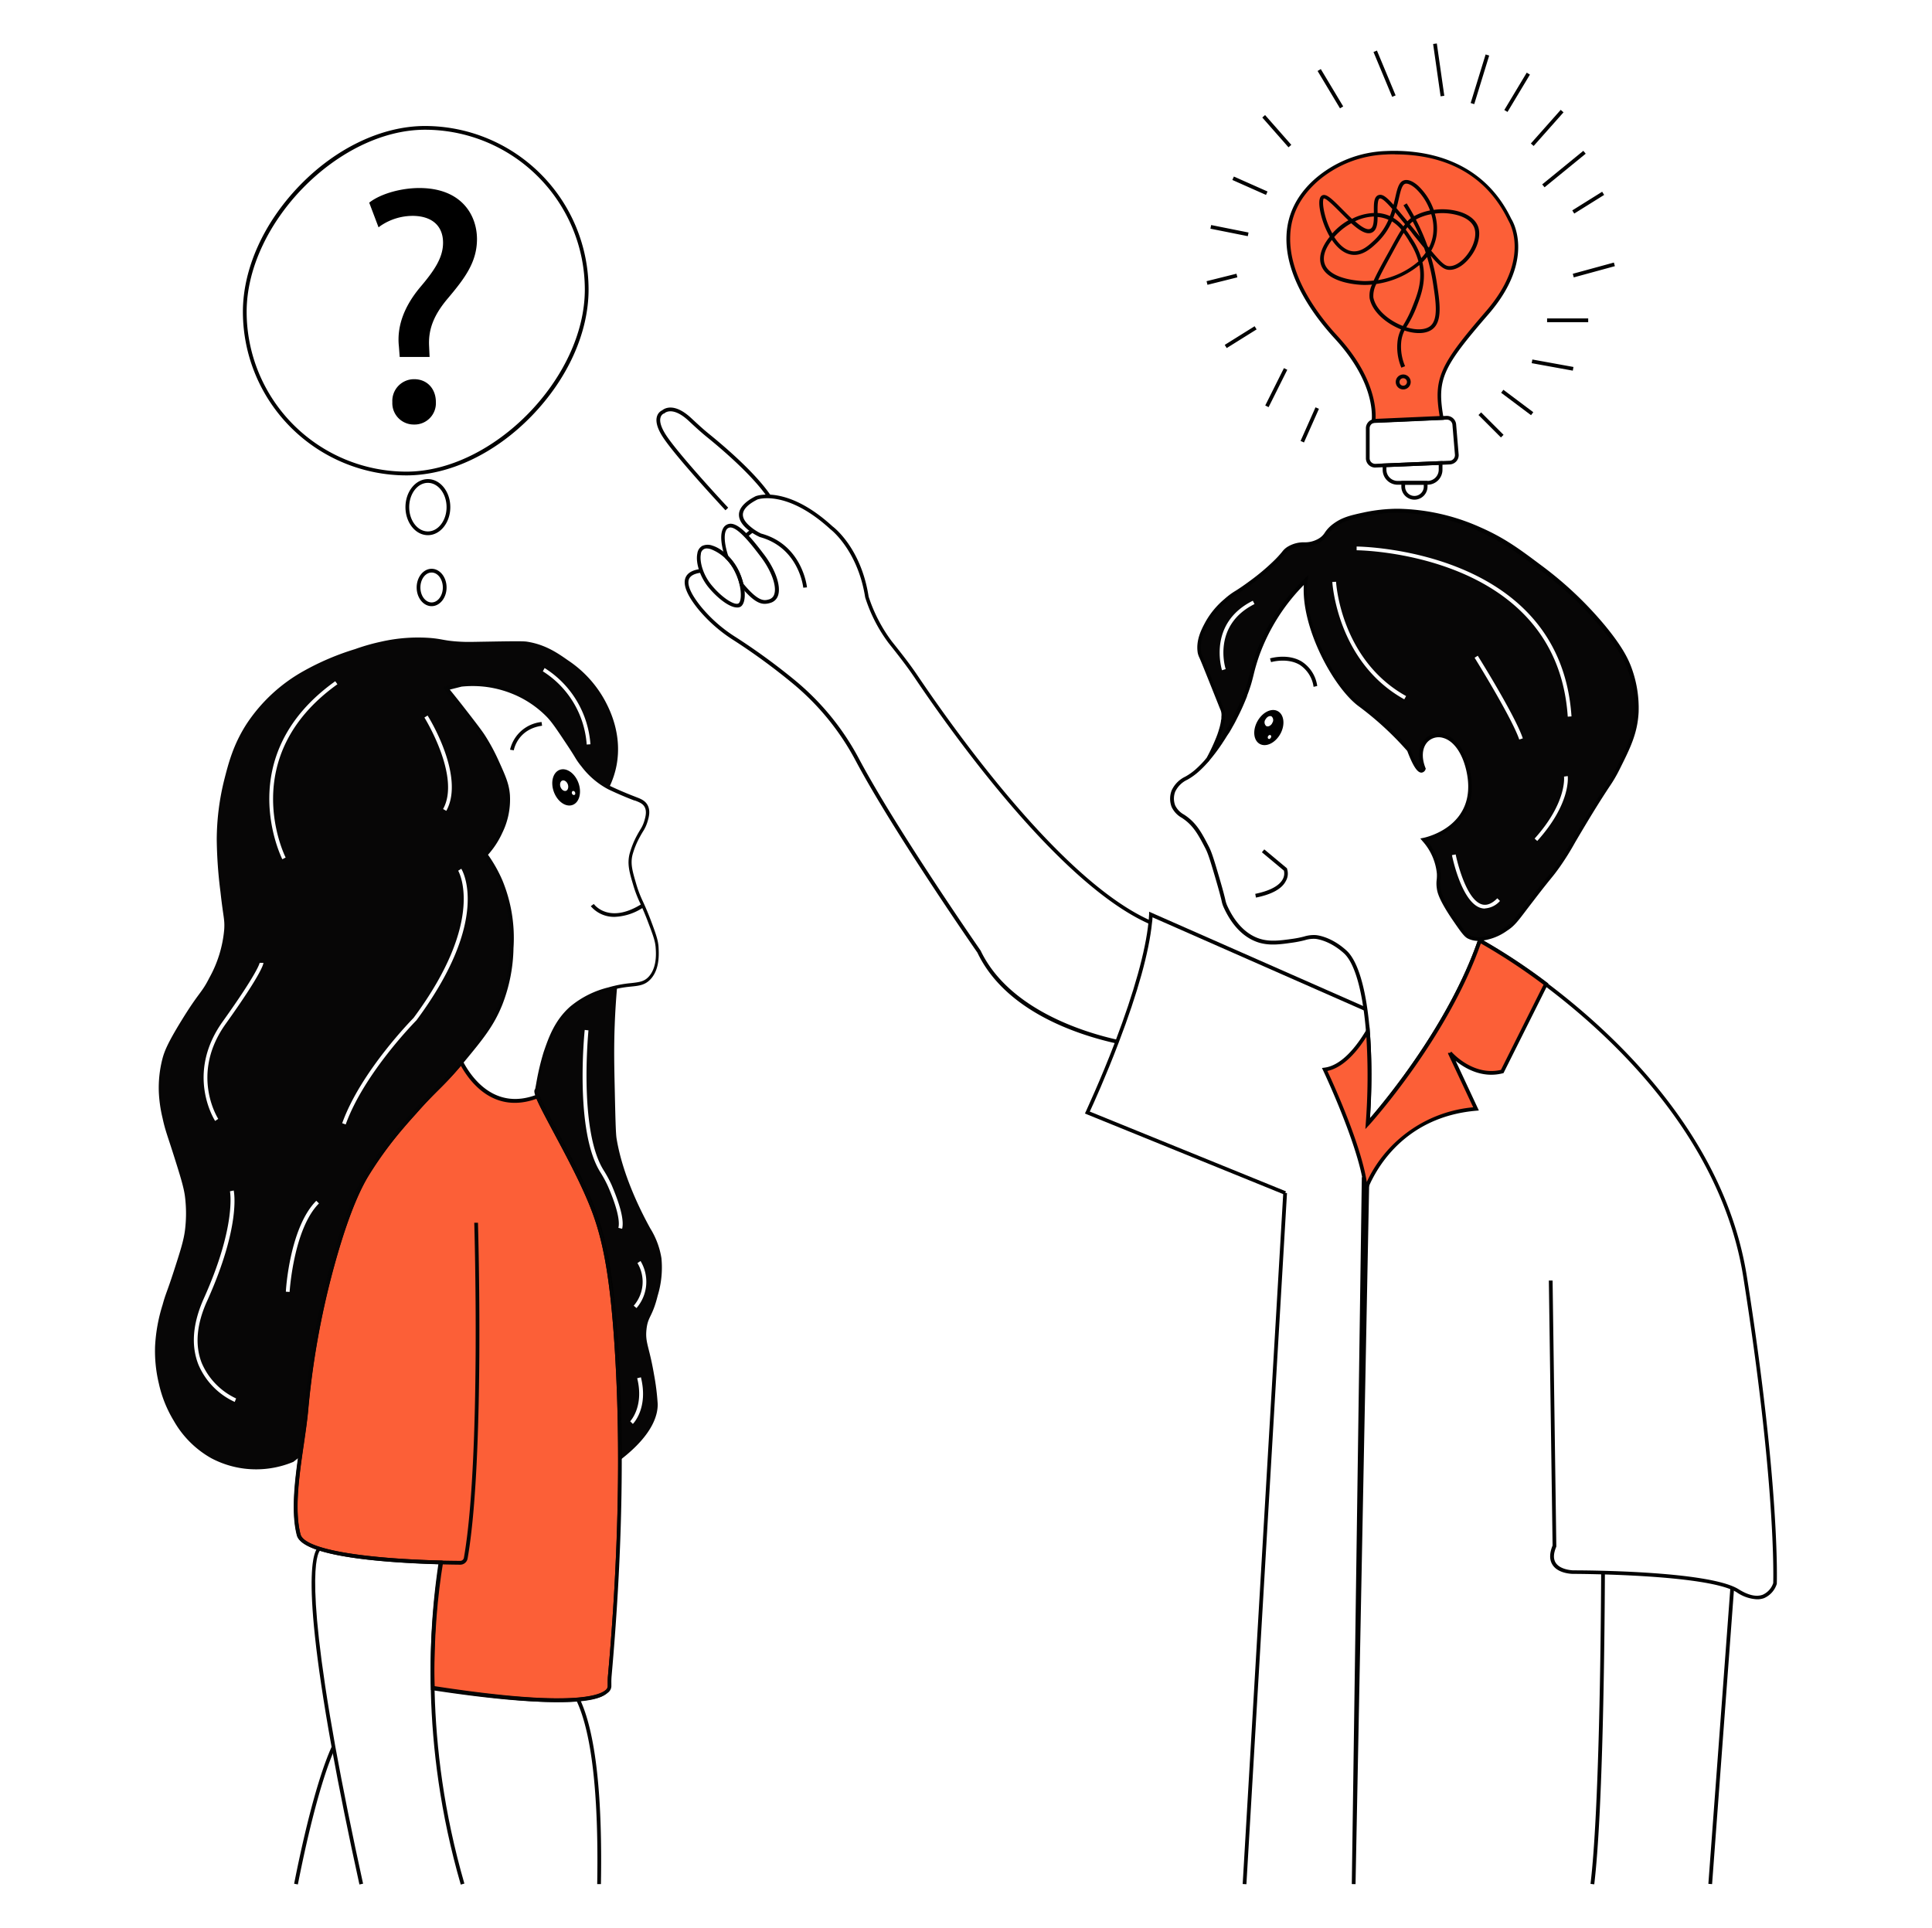 <?xml version="1.0" encoding="UTF-8"?> <svg xmlns="http://www.w3.org/2000/svg" data-name="Layer 1" viewBox="0 0 517 516" id="ConceptaboutProblemSolutionbybusinessmanager"> <g data-name="creative solutions" fill="#000000" class="color000000 svgShape"> <path fill="#070606" d="M436 178.72c-.75-2-2.19-5.19-7-11a97.57 97.57 0 0 0-17-16c-5.53-4.14-9.59-7.18-16-10a55.61 55.61 0 0 0-22-5 43.4 43.4 0 0 0-9 1c-3.47.75-5.71 1.27-8 3s-1.87 2.76-4 4c-3.1 1.8-4.85.19-8 2-1.44.83-1.06 1.16-4 4a58.33 58.33 0 0 1-6 5c-4.35 3.29-4.64 2.88-7 5a21.32 21.32 0 0 0-5 6c-1 1.94-2.55 4.75-2 8 .08.49.1.3 2 5 .67 1.66 1.33 3.33 2 5l2 5s2 2.87-3.79 13.53a62.3 62.3 0 0 0 11.29-21c.59-2.14.92-4 2-7a53.12 53.12 0 0 1 13-20c-1.5 11.5 7.5 28.5 14.5 33.5a84.69 84.69 0 0 1 13 12c3 8 4 5 4 5-4-10 9-14 12 1s-12 18-12 18c3.06 3.68 3.86 6.78 4 9 .11 1.82-.28 2.15 0 4 .15 1 .57 2.95 4 8 2.06 3 3.09 4.55 4 5 3.93 1.93 9-1.37 10-2 2.2-1.42 2.94-2.65 7-8 5.29-7 4.7-5.76 7-9 2.94-4.14 3.21-5.14 8-13 5.88-9.65 6-9 8-13 2.83-5.66 4.71-9.51 5-15a30.53 30.53 0 0 0-2-12.03Zm-108 .34-1 .31c0-.12-4-12.48 8.25-18.6l.45.89c-11.46 5.74-7.77 17.28-7.7 17.4Zm47.78 8.09c-18-10-19.24-31.2-19.25-31.41l1-.05c0 .21 1.2 20.84 18.74 30.59Zm21.58 56a4 4 0 0 1-1.12-.17c-5.13-1.56-7.6-13.61-7.7-14.13l1-.19c0 .12 2.45 12 7 13.36 1.29.39 2.68-.15 4.14-1.62l.71.71a5.86 5.86 0 0 1-4.06 2Zm9.19-45.24c-2-5.87-11.85-21.73-11.95-21.89l.85-.53c.41.66 10.06 16.12 12.05 22.11Zm4.85 27.18-.74-.67c8.7-9.67 7.88-16.53 7.87-16.59l1-.14c0 .25.89 7.31-8.16 17.36Zm8.13-33.3c-2.94-44-56-44.53-56.5-44.53v-1c.54 0 54.5.52 57.5 45.46Z" class="color070606 svgShape"></path> <path d="M154.79 209.52c-.95-2.59-3.18-4.16-5-3.5s-2.53 3.3-1.58 5.89 3.18 4.17 5 3.51 2.52-3.3 1.58-5.9Zm-3.31 2.11c-.54.2-1.2-.27-1.48-1s-.07-1.55.47-1.74 1.2.27 1.47 1 .06 1.55-.46 1.74Zm2 1.12a.62.62 0 0 1-.46-.61c0-.3.2-.5.45-.46a.62.62 0 0 1 .46.61c.07.3-.18.5-.43.46Z" fill="#000000" class="color000000 svgShape"></path> <path fill="#070606" d="M176 346.72a25.75 25.75 0 0 0 1-10 21.46 21.46 0 0 0-3-8c-1.58-2.89-7.23-13.28-9-24-.23-1.37-.32-5.41-.5-13.5-.13-5.9-.24-10.74 0-17 .13-3.47.35-6.82.63-10q-1 .21-2.13.54a25.12 25.12 0 0 0-10 5c-4.14 3.63-5.69 8.17-7 12-1.37 4-2.16 9.94-2.31 10-1.5.74 8.92 16.93 14.31 30 3.09 7.5 5.56 16.42 7 39 .65 10.16.91 20.26.91 30 9.29-7.12 10.11-12.58 10.09-15a64.7 64.7 0 0 0-1-8c-1.27-7.45-2.39-8.43-2-12s1.56-3.19 3-9.04Zm-9.52-17.88-1-.25c.48-1.92-.5-5.85-2.77-11.07a31.17 31.17 0 0 0-2.11-3.89c-6.82-11-4.24-36.87-4.13-38l1 .11c0 .26-2.65 26.59 4 37.34a32.28 32.28 0 0 1 2.18 4c1.67 3.92 3.52 9.02 2.83 11.76Zm2.87 52.23-.71-.71s3.77-3.92 1.87-11.52l1-.25c2.02 8.19-1.99 12.31-2.16 12.48Zm1-31-.77-.64a9.75 9.75 0 0 0 1-11.41l.83-.55a10.76 10.76 0 0 1-1.03 12.53ZM162 187.72a30.36 30.36 0 0 0-10-11c-2.61-1.83-6-4.24-11-5-1.08-.17-4.38-.11-11 0-3.77.06-4.85.12-7 0-4.21-.24-4.56-.73-8-1a44.59 44.59 0 0 0-13 1 55.37 55.37 0 0 0-7 2 69.73 69.73 0 0 0-14 6 43.84 43.84 0 0 0-15 14c-3.59 5.56-4.87 10.58-6 15a67.07 67.07 0 0 0-2 16 119.94 119.94 0 0 0 1 14c.76 6.92 1.17 7.25 1 10a32.34 32.34 0 0 1-4 13c-2.11 4.18-2.65 3.59-7.5 11.5-3.73 6.07-4.51 8.21-5 10a31.16 31.16 0 0 0-1 9 36.52 36.52 0 0 0 1 7c.72 3.33 1.24 4.44 3 10s2.69 8.56 3 11a36.48 36.48 0 0 1 0 9c-.35 2.77-1.24 5.55-3 11-1.91 5.89-2.11 5.76-3 9a44.33 44.33 0 0 0-2 11 37.29 37.29 0 0 0 1 10 32.78 32.78 0 0 0 4 10 26.44 26.44 0 0 0 10 10 25.57 25.57 0 0 0 12 3 25.87 25.87 0 0 0 10-2l1.88-1.46c.6-4.3 1.28-8.47 1.62-12a221.17 221.17 0 0 1 7-39c4.27-15.82 7.82-22 9-24a108.26 108.26 0 0 1 13-17c5.91-6.68 7.41-7.22 13-14 5.06-6.15 7.8-9.53 10-15a43.28 43.28 0 0 0 3-15 39.91 39.91 0 0 0-3-18 36.69 36.69 0 0 0-4-7 22.7 22.7 0 0 0 4-6 19.77 19.77 0 0 0 2-10c-.23-2.87-1.16-4.91-3-9a54 54 0 0 0-3.5-6.5c-.64-1-1.59-2.35-6-8q-2-2.57-4-5l4-1a29.15 29.15 0 0 1 14 2 27.85 27.85 0 0 1 9 6c1.47 1.49 2.81 3.49 5.5 7.5s2.56 4.28 4 6a21.39 21.39 0 0 0 7 6 23.63 23.63 0 0 0 2-6c1.52-8.17-1.8-14.76-3-17.04ZM62.81 375.18a19.26 19.26 0 0 1-9.72-10c-2-5.09-1.54-11 1.45-17.68 8.8-19.56 7-28.6 7-28.69l1-.21c.08.37 1.93 9.39-7 29.31C52.58 354.3 52.1 360 54 364.8a18.51 18.51 0 0 0 9.18 9.45ZM60.4 274c-9.67 13.54-2.06 25.31-2 25.43l-.83.55c-.08-.12-8.07-12.45 2-26.56 9.48-13.27 9.9-15.66 9.91-15.75h1c.02.27-.27 2.6-10.08 16.33Zm17.1 71.74-1-.06c0-.71 1.09-17.27 8.14-24.33l.71.71c-6.79 6.8-7.84 23.52-7.85 23.69Zm-1.06-116.25-.89.46c-.14-.28-13.87-27.62 14.16-47.64l.58.81C63 202.65 76.3 229.22 76.44 229.49Zm47 3c.34.55 8 13.6-12 40.56-.19.2-14 14.14-18.93 27.87l-.94-.33c5-13.95 19-28.05 19.11-28.19 19.53-26.36 12-39.25 11.93-39.38Zm-4-15.49-.87-.49c4.8-8.64-4.89-24.33-5-24.49l.85-.53c.42.62 10.1 16.32 5.01 25.51ZM157 199.25a25.23 25.23 0 0 0-11.74-19.59l.48-.88a26.3 26.3 0 0 1 12.26 20.4Z" class="color070606 svgShape"></path> <path fill="#fc5f37" d="M123.48 284.35c-5.17 6.19-6.76 6.9-12.48 13.37a108.26 108.26 0 0 0-13 17c-1.18 2-4.73 8.18-9 24a221.17 221.17 0 0 0-7 39c-.93 9.74-4.35 23.92-2 33 1.46 5.69 25.88 7.06 37.9 7.4a190.91 190.91 0 0 0-2.1 33.72c42.59 6.49 47.28 1.4 47.33-.49 0-1 0-1.93.08-2.9 1.82-20.42 4-53.82 1.79-87.73-1.44-22.58-3.91-31.5-7-39-4.45-10.8-12.35-23.73-14.1-28.31-11.72 4.59-18.13-4.69-20.42-9.06Z" class="colorf38704 svgShape"></path> <path fill="#020202" d="M148.84 455.51c-7.09 0-17.58-.81-33.12-3.18l-.41-.06v-.42a191.36 191.36 0 0 1 2-33.25c-16.61-.5-36.39-2.25-37.81-7.76-1.74-6.74-.36-16.22.87-24.58.45-3.08.87-6 1.12-8.59A220.42 220.42 0 0 1 88.4 339l.11-.43c2.9-10.74 5.95-18.86 9.06-24.13 4.11-7 8.86-12.34 13.05-17.08 2.66-3 4.39-4.73 6.07-6.41a90.73 90.73 0 0 0 6.4-6.94l.48-.58.35.66c2.16 4.13 8.41 13.25 19.8 8.83l.47-.18.17.47c.73 1.89 2.59 5.36 4.73 9.37 3 5.63 6.78 12.64 9.37 18.93 3.31 8 5.65 17.4 7 39.15 1.67 26.16 1.07 55.7-1.79 87.81a18.81 18.81 0 0 0-.07 2v.87a2.32 2.32 0 0 1-1 1.71c-1.29 1.16-4.8 2.46-13.76 2.46Zm-32.55-4.11c35.76 5.42 43.89 2.45 45.73.91a1.47 1.47 0 0 0 .61-1v-.85c0-.68 0-1.38.07-2.08 2.86-32.06 3.46-61.55 1.79-87.65-1.38-21.62-3.69-30.89-7-38.84-2.57-6.24-6.32-13.22-9.33-18.84-2.08-3.89-3.76-7-4.59-9-11.28 4.08-17.7-4.29-20.23-8.82-2.53 3-4.22 4.67-6 6.45s-3.39 3.39-6 6.37A107.77 107.77 0 0 0 98.43 315c-3.07 5.19-6.08 13.23-9 23.88l-.12.43a220.11 220.11 0 0 0-6.86 38.48c-.26 2.63-.68 5.55-1.13 8.64-1.21 8.27-2.58 17.64-.89 24.19 1 3.76 15 6.39 37.43 7h.57l-.09.56a189.37 189.37 0 0 0-2.05 33.22Z" class="color020202 svgShape"></path> <path d="M108.75 127.22A43.8 43.8 0 0 1 65 83.47c0-11.57 5.58-23.94 15.31-33.94s22-15.81 33.44-15.81a43.8 43.8 0 0 1 43.75 43.75c0 11.56-5.58 23.93-15.31 33.93s-21.97 15.82-33.44 15.82Zm5-92.5C90.54 34.72 66 59.77 66 83.47a42.8 42.8 0 0 0 42.75 42.75c23.2 0 47.75-25.06 47.75-48.75a42.8 42.8 0 0 0-42.75-42.75ZM114.5 143.22c-3.31 0-6-3.37-6-7.5s2.69-7.5 6-7.5 6 3.36 6 7.5-2.69 7.5-6 7.5Zm0-14c-2.76 0-5 2.91-5 6.5s2.24 6.5 5 6.5 5-2.92 5-6.5-2.25-6.5-5-6.5ZM115.5 162.22c-2.21 0-4-2.25-4-5s1.79-5 4-5 4 2.24 4 5-1.8 5-4 5Zm0-9c-1.66 0-3 1.79-3 4s1.34 4 3 4 3-1.8 3-4-1.35-4-3-4Z" fill="#000000" class="color000000 svgShape"></path> <path fill="#050505" d="M149.59 455.53c-7.15 0-17.82-.88-33.67-3.32l.15-1c34.8 5.36 43.71 3 45.92 1.2a1.53 1.53 0 0 0 .64-1.09v-.92a19.48 19.48 0 0 1 .07-2c2.82-31.53 3.44-61.85 1.79-87.65-1.38-21.65-3.69-30.91-7-38.84-2.58-6.24-6.33-13.24-9.34-18.86-4-7.56-5.44-10.3-5.11-11.32a.85.85 0 0 1 .17-.3c.06-.23.16-.8.27-1.39a67.32 67.32 0 0 1 2-8.49c1.3-3.78 2.91-8.49 7.15-12.21a25.42 25.42 0 0 1 10.19-5.1 32.21 32.21 0 0 1 6.1-1.15c2.16-.25 3.46-.39 4.67-1.71 2.14-2.33 2-6 1.87-7.64-.09-1.76-.67-3.37-2-6.85-.95-2.54-1.64-4-2.19-5.26a31.49 31.49 0 0 1-1.82-4.77c-1-3.35-1.64-5.56-1-8.26a23 23 0 0 1 2.05-5.12c.3-.56.57-1 .81-1.41a9 9 0 0 0 1.14-2.49c.29-1 .68-2.47.05-3.62-.51-.93-1.44-1.28-2.62-1.73h-.12c-3.27-1.24-6-2.52-7-3a21.75 21.75 0 0 1-7.17-6.12 18.23 18.23 0 0 1-1.74-2.48c-.46-.76-1.1-1.79-2.29-3.57-2.66-4-4-6-5.44-7.42a27.13 27.13 0 0 0-8.83-5.89 28.34 28.34 0 0 0-7.86-2 29.08 29.08 0 0 0-5.9 0l-3.17.8c1.19 1.46 2.37 2.94 3.51 4.4 4.61 5.91 5.43 7.1 6 8a53 53 0 0 1 3.53 6.56c1.87 4.13 2.81 6.21 3.05 9.17a20.23 20.23 0 0 1-2.05 10.24 23.08 23.08 0 0 1-3.81 5.83 37.6 37.6 0 0 1 3.82 6.77 40.43 40.43 0 0 1 3 18.21 43.62 43.62 0 0 1-3 15.17c-2.27 5.66-5.21 9.23-10.08 15.13a92.55 92.55 0 0 1-7 7.67c-1.66 1.66-3.38 3.38-6 6.35-4.16 4.71-8.88 10-12.94 16.92-3.06 5.18-6.07 13.21-9 23.88l-.13.47a220.76 220.76 0 0 0-6.85 38.44c-.25 2.63-.68 5.55-1.13 8.65-1.21 8.27-2.58 17.64-.89 24.18 1.29 5 23.84 7 42.75 7.12a1 1 0 0 0 1-.82c4.65-26.42 2.79-89 2.77-89.66h1c0 .63 1.88 63.35-2.78 89.86a2 2 0 0 1-2 1.65c-9.79-.09-41.91-.91-43.71-7.87-1.74-6.74-.35-16.21.87-24.58.45-3.08.87-6 1.12-8.59a221.06 221.06 0 0 1 6.89-38.61l.12-.47c2.91-10.76 5.95-18.87 9.06-24.13 4.11-7 8.86-12.33 13.05-17.07 2.65-3 4.38-4.73 6-6.4a92.33 92.33 0 0 0 6.94-7.59c5.21-6.32 7.81-9.59 9.92-14.87a42.63 42.63 0 0 0 3-14.83 39.68 39.68 0 0 0-3-17.79 36.33 36.33 0 0 0-3.95-6.9l-.24-.33.28-.3a22.12 22.12 0 0 0 3.91-5.87 19.19 19.19 0 0 0 2-9.75c-.23-2.79-1.14-4.81-3-8.84a51.81 51.81 0 0 0-3.47-6.44c-.58-.91-1.38-2.08-6-8-1.29-1.66-2.63-3.33-4-5l-.5-.61 4.77-1.19a29.67 29.67 0 0 1 14.31 2 28.13 28.13 0 0 1 9.16 6.12c1.51 1.52 2.86 3.54 5.56 7.57 1.2 1.79 1.84 2.83 2.31 3.59a15.17 15.17 0 0 0 1.66 2.36 20.82 20.82 0 0 0 6.84 5.88c1 .49 3.73 1.75 7 3l.12.05c1.26.48 2.46.93 3.14 2.18.82 1.51.35 3.23 0 4.37a9.93 9.93 0 0 1-1.26 2.74c-.23.38-.49.82-.78 1.36a21.88 21.88 0 0 0-2 4.88c-.55 2.34-.06 4.16 1 7.74a30.47 30.47 0 0 0 1.77 4.65 75.69 75.69 0 0 1 2.22 5.32c1.24 3.32 1.92 5.16 2 7.15.08 1.72.29 5.73-2.13 8.36-1.47 1.6-3.07 1.78-5.29 2a32.22 32.22 0 0 0-5.94 1.12 24.6 24.6 0 0 0-9.81 4.89c-4 3.54-5.54 7.92-6.86 11.79a64.23 64.23 0 0 0-1.95 8.34c-.28 1.48-.33 1.76-.48 1.88 0 1 2.55 5.83 5 10.48 3 5.64 6.78 12.66 9.38 18.95 3.31 8 5.64 17.37 7 39.15 1.65 25.86 1 56.22-1.8 87.81-.06.64-.06 1.26-.06 1.92v.95a2.48 2.48 0 0 1-1 1.83c-1.17 1.3-4.77 2.39-12.71 2.39Z" class="color050505 svgShape"></path> <path fill="#050505" d="M96.18 504.32c-2.94-13.37-5.43-25.69-7.42-36.64-9.13-50.41-4-53.52-3.38-53.71l.3.95c-.14.11-4.78 3.73 4.07 52.59 2 10.93 4.47 23.24 7.41 36.6ZM123.3 504.35c-11.07-38.23-8.35-70.49-5.74-86.31l1 .16c-2.6 15.74-5.31 47.83 5.71 85.88Z" class="color050505 svgShape"></path> <path fill="#050505" d="m79.71 504.31-1-.19c1.88-9.56 5.69-27 10.07-36.73l.45.2h.51l-.05.21c-4.32 9.6-8.11 27-9.98 36.51ZM160.81 504.22h-1c.42-23.93-1.45-40.47-5.57-49.15l.9-.43c4.19 8.82 6.1 25.5 5.67 49.58ZM137.49 200.8l-1-.17a9.65 9.65 0 0 1 8.43-7.41l.14 1c-6.53.92-7.53 6.35-7.57 6.58ZM164.5 245.37a8.16 8.16 0 0 1-6.41-2.86l.81-.59c.17.23 4.18 5.53 13-.12l.54.84a14.81 14.81 0 0 1-7.94 2.73Z" class="color050505 svgShape"></path> <path fill="#020202" d="m332.54 504.195 10.86-184.971.998.058-10.86 184.972z" class="color020202 svgShape"></path> <path fill="#020202" d="M343.77 319.72 290.32 298l.23-.48c0-.08 3.92-8.36 7.93-18.89 5-13.12 8.07-24.12 8.85-31.82.08-.73.13-1.42.17-2.1v-.72l58.07 25.59-.4.91-56.76-25c0 .47-.07.94-.13 1.43-.8 7.89-3.8 18.69-8.91 32.07-3.47 9.13-6.85 16.58-7.74 18.49l52.48 21.34Z" class="color020202 svgShape"></path> <path fill="#020202" d="M298.84 279.27c-10.73-2.37-29.84-8.7-37.29-24.34-.19-.25-22.32-32.12-32.52-51.25a68.23 68.23 0 0 0-17-20.86 166.26 166.26 0 0 0-15.64-11.44 40.1 40.1 0 0 1-9.52-8.33c-3.06-3.77-4.2-6.64-3.4-8.51.57-1.34 2.09-2.12 4.5-2.32l.08 1c-2 .17-3.24.75-3.66 1.72-.63 1.49.49 4.08 3.26 7.49a38.48 38.48 0 0 0 9.28 8.11A168.75 168.75 0 0 1 212.65 182a69.18 69.18 0 0 1 17.27 21.17c10.16 19.08 32.27 50.9 32.49 51.22 7.58 15.9 28.15 22 36.65 23.87Z" class="color020202 svgShape"></path> <path fill="#020202" d="M197.21 162.57c-2 0-5.22-2.48-7.6-5.38-2.25-2.74-3.53-6.56-3-9.08a2.73 2.73 0 0 1 1.28-2 3.56 3.56 0 0 1 2.75-.09c2.53.77 5.28 3.31 6.84 6.32 2.09 4 2.44 8.85.74 10a1.72 1.72 0 0 1-1.01.23Zm-8-15.79a1.55 1.55 0 0 0-1.66 1.52c-.37 1.89.5 5.42 2.83 8.25 2.91 3.55 6.29 5.56 7.25 4.92s.93-4.82-1.07-8.68a11.85 11.85 0 0 0-6.26-5.79 3.76 3.76 0 0 0-1.09-.22Z" class="color020202 svgShape"></path> <path fill="#020202" d="M204.63 161.6c-1.53 0-3.4-.95-6.6-4.9l-.07-.08v-.12a16.38 16.38 0 0 0-1.37-3.71 14 14 0 0 0-2.45-3.33l-.08-.09v-.11c-.55-1.62-1.72-5.63-.58-7.81a2.28 2.28 0 0 1 1.45-1.21c2.54-.72 6.1 3.64 9.54 8.17 3.07 4.06 4.57 8.45 3.74 10.94a3 3 0 0 1-2.09 2 5.14 5.14 0 0 1-1.49.25Zm-5.75-5.44c4.12 5 5.66 4.6 6.89 4.25a2 2 0 0 0 1.42-1.38c.72-2.15-.76-6.27-3.59-10-2.07-2.73-6.36-8.43-8.47-7.82a1.31 1.31 0 0 0-.83.71c-.65 1.24-.42 3.89.6 6.92a14.7 14.7 0 0 1 2.54 3.5 17.34 17.34 0 0 1 1.44 3.82ZM307.63 247.29c-23.66-10.41-51.83-49.54-62.84-65.88-2.16-3.22-4.61-6.32-6.93-9.23a40.94 40.94 0 0 1-6.34-12.32c-2-12.72-9.25-18.19-9.32-18.24-11.68-10.7-19.45-8-19.53-7.94-2.45 1.24-3.77 2.56-3.87 3.91-.11 1.6 1.49 3 2.85 4a14 14 0 0 0 2 1.19c11.13 3 12.28 14.3 12.3 14.41l-1 .09c0-.1-1.11-10.69-11.63-13.56a15.47 15.47 0 0 1-2.29-1.3c-2.25-1.56-3.39-3.24-3.28-4.88s1.63-3.33 4.47-4.75c.39-.15 8.48-3 20.57 8.08.27.19 7.64 5.74 9.65 18.79a41.41 41.41 0 0 0 6.15 11.91c2.33 2.93 4.79 6 7 9.3 11 16.27 39 55.22 62.41 65.53Z" class="color020202 svgShape"></path> <path fill="#020202" d="m200 143.75-.72-.7a13.22 13.22 0 0 1 1.82-1.47l.57.82a11.6 11.6 0 0 0-1.67 1.35ZM194.13 136.56c-.57-.62-14.07-15.1-17.06-20.09-1.29-2.14-1.69-3.89-1.21-5.19a2.62 2.62 0 0 1 1.37-1.49c.5-.43 3.14-2.2 7.78 2.14 1.66 1.54 3.15 2.93 4.74 4.21 4.42 3.58 12.43 10.47 16.48 16.43l-.82.56c-4-5.85-11.91-12.67-16.29-16.21-1.61-1.31-3.12-2.7-4.79-4.26-4.38-4.09-6.46-2.11-6.48-2.09l-.08.08h-.11a1.61 1.61 0 0 0-.87 1c-.25.69-.25 2 1.14 4.31 2.93 4.9 16.79 19.77 16.93 19.91ZM362.74 504.23l-1-.02 2.68-189.17 2 .02-3.68 189.17zM426.62 504.28l-1-.12c2.3-19.1 2.76-64.63 2.85-83.32h1c-.08 18.71-.54 64.29-2.85 83.44ZM457.155 504.151l5.889-79.241.997.074-5.888 79.241z" class="color020202 svgShape"></path> <path fill="#020202" d="M470.14 428a10.51 10.51 0 0 1-5.41-1.88c-7.79-4.87-43.37-4.92-43.73-4.92-.16 0-4 0-5.53-2.41-.87-1.32-.86-3.07 0-5.19l-1-70.9h1l1 71.11v.09c-.79 1.84-.84 3.31-.15 4.35 1.26 1.93 4.65 2 4.69 2 1.47 0 36.23 0 44.26 5.07 2.58 1.61 4.75 2.1 6.45 1.45a5.21 5.21 0 0 0 2.79-3.11c.05-1.47.67-27-8-81.84-8.42-53.35-64.26-86-70.23-89.35-9 25.57-29.69 48.38-29.9 48.61l-1 1.07.1-1.44c1.59-22.26-.81-41-5.84-45.59-4-3.61-7.65-3.87-7.69-3.87a8 8 0 0 0-2.74.35 29.32 29.32 0 0 1-3.16.64c-3.37.49-6.26.9-9.22 0-3.85-1.2-7.06-4.4-9.3-9.26a7.8 7.8 0 0 1-.65-2c-.2-.82-.54-2.21-1.38-5.09l-.11-.39c-1.37-4.65-2.05-7-2.86-8.52-1.71-3.28-3.05-5.88-5.84-7.82l-.42-.29a6.45 6.45 0 0 1-2.75-2.93 6.18 6.18 0 0 1 0-4.38 7.58 7.58 0 0 1 3.67-3.72 15.69 15.69 0 0 0 2.71-1.91 29.61 29.61 0 0 0 2.92-3l.76.65a28.56 28.56 0 0 1-3 3.08 17.38 17.38 0 0 1-2.83 2 6.71 6.71 0 0 0-3.28 3.24 5.17 5.17 0 0 0 0 3.63 5.58 5.58 0 0 0 2.39 2.48l.43.29c3 2.09 4.39 4.78 6.16 8.19.85 1.62 1.54 4 2.93 8.7l.11.39c.85 2.9 1.19 4.3 1.39 5.14a7.68 7.68 0 0 0 .58 1.79c2.12 4.6 5.13 7.62 8.7 8.73 2.74.85 5.53.45 8.76 0a26.24 26.24 0 0 0 3.08-.62 8.91 8.91 0 0 1 3-.38c.17 0 4.06.26 8.31 4.13 5.22 4.74 7.7 22.7 6.27 44.93 4.22-4.88 21.16-25.3 28.92-47.73l.2-.55.51.27c.62.34 62.33 33.78 71.26 90.37 8.91 56.39 8 81.85 8 82.1v.11a6.17 6.17 0 0 1-3.41 3.82 5.37 5.37 0 0 1-1.92.31Z" class="color020202 svgShape"></path> <path fill="#020202" d="M395.72 251.81a6.45 6.45 0 0 1-2.94-.65c-1-.5-2-1.95-4.17-5.12-3.68-5.43-4-7.4-4.11-8.25a8.47 8.47 0 0 1-.05-2.33 9.77 9.77 0 0 0 .05-1.71 15.22 15.22 0 0 0-3.89-8.71l-.53-.65.82-.16c.59-.12 14.47-3.09 11.61-17.42-1-5-3.39-8.53-6.36-9.34a4.11 4.11 0 0 0-4.22 1.17c-1.39 1.57-1.57 4.14-.47 6.89l.07.17-.06.17a1.25 1.25 0 0 1-1.08.9c-.76 0-1.88-.69-3.8-5.79a84 84 0 0 0-12.85-11.86c-6.65-4.74-15.53-20.8-14.84-32.57a52.17 52.17 0 0 0-11.9 18.83 50.82 50.82 0 0 0-1.52 5.15c-.15.6-.3 1.2-.47 1.82-.22.8-.49 1.66-.81 2.55-.14.41-.3.84-.47 1.26v.11c-.15.41-.32.81-.49 1.22-.55 1.35-1.2 2.78-1.94 4.24l-.42.83q-.49 1-1.05 1.95c-.12.22-.25.46-.38.68l-.44.76-.71 1.05a2.62 2.62 0 0 1-.21.34c-.18.3-.38.62-.6.94a4.14 4.14 0 0 1-.23.35c-.13.22-.3.47-.46.7a48.76 48.76 0 0 1-3.2 4.23l-2.77 2.77 2.07-3.54.12-.21a50.09 50.09 0 0 0 2.39-5.1l.09-.21c.08-.23.17-.45.25-.66.18-.53.35-1 .47-1.48a2.79 2.79 0 0 0 .12-.39 14.77 14.77 0 0 0 .39-1.77c0-.17 0-.25.05-.33s.05-.35.06-.5 0-.24 0-.32a3.62 3.62 0 0 0-.24-1.87l-.05-.09-2.83-7.09-1.17-2.91c-.83-2.07-1.3-3.19-1.58-3.83a5.45 5.45 0 0 1-.45-1.27c-.57-3.41 1-6.36 2.05-8.31a22 22 0 0 1 5.11-6.15 18.48 18.48 0 0 1 2.92-2.17c.91-.57 2-1.28 4.12-2.85a58.71 58.71 0 0 0 5.95-5 28.31 28.31 0 0 0 2.43-2.61 5.26 5.26 0 0 1 1.67-1.47 8.26 8.26 0 0 1 4.25-1.07 7.13 7.13 0 0 0 3.75-.93 4.83 4.83 0 0 0 1.76-1.67 9 9 0 0 1 2.18-2.29c2.34-1.76 4.53-2.3 8.2-3.09a44.19 44.19 0 0 1 9.11-1 56.06 56.06 0 0 1 22.2 5c6.46 2.84 10.5 5.86 16.09 10.05a98.13 98.13 0 0 1 17.09 16.09c4.66 5.63 6.24 8.91 7.09 11.14a31.36 31.36 0 0 1 2 12.2c-.3 5.7-2.3 9.68-5.06 15.2a37.82 37.82 0 0 1-2.79 4.76c-1 1.52-2.5 3.8-5.23 8.28-1.81 3-2.95 4.93-3.88 6.51a72.35 72.35 0 0 1-4.13 6.62c-1.1 1.55-1.54 2.09-2.28 3s-1.95 2.38-4.72 6l-1.54 2c-2.79 3.7-3.63 4.82-5.59 6.09a14.52 14.52 0 0 1-7.55 2.72ZM381.87 225a15.87 15.87 0 0 1 3.63 8.67 10.57 10.57 0 0 1-.05 1.88 7 7 0 0 0 0 2.08c.12.78.39 2.6 3.92 7.8 2 2.88 3 4.44 3.81 4.83 2.35 1.15 5.72.46 9.49-2 1.83-1.19 2.58-2.18 5.35-5.86l1.54-2c2.78-3.66 4-5.1 4.75-6s1.16-1.41 2.24-2.93a74.69 74.69 0 0 0 4.09-6.45c.93-1.58 2.08-3.55 3.89-6.52 2.73-4.49 4.24-6.79 5.24-8.3a36.62 36.62 0 0 0 2.74-4.67c2.7-5.41 4.66-9.31 4.95-14.8a30.17 30.17 0 0 0-2-11.8c-.82-2.15-2.35-5.34-6.92-10.86a97.12 97.12 0 0 0-16.91-15.91c-5.55-4.16-9.55-7.15-15.9-10a55.16 55.16 0 0 0-21.8-4.95 43 43 0 0 0-8.9 1c-3.53.77-5.64 1.28-7.8 2.91a8.28 8.28 0 0 0-2 2.07 5.67 5.67 0 0 1-2.08 2 8.07 8.07 0 0 1-4.21 1.06 7.25 7.25 0 0 0-3.79.94 4.4 4.4 0 0 0-1.4 1.24 28.3 28.3 0 0 1-2.51 2.69 60.15 60.15 0 0 1-6 5c-2.12 1.6-3.27 2.32-4.19 2.9a16.59 16.59 0 0 0-2.78 2.07 20.92 20.92 0 0 0-4.89 5.86c-1.05 2-2.47 4.61-1.95 7.68a4.08 4.08 0 0 0 .38 1.05c.28.65.75 1.77 1.59 3.85l1.17 2.91 2.81 7.05a4.37 4.37 0 0 1 .38 2.39v.33a5.79 5.79 0 0 1-.07.6 2 2 0 0 1 0 .27 15 15 0 0 1-.42 1.94 3.56 3.56 0 0 1-.13.45c-.12.45-.3 1-.49 1.51l-.26.69-.09.22c-.13.33-.26.66-.41 1l.08-.12c.16-.23.32-.47.46-.7s.15-.22.22-.33c.22-.33.41-.63.6-.94.08-.12.14-.21.19-.3l.64-1.06.43-.74.38-.67c.36-.64.7-1.28 1-1.92l.42-.83c.72-1.44 1.36-2.84 1.9-4.17.19-.44.36-.87.52-1.29l.05-.11c.14-.38.29-.76.41-1.14.32-.87.58-1.71.79-2.49.17-.61.32-1.2.47-1.8a51.58 51.58 0 0 1 1.55-5.23 53.22 53.22 0 0 1 13.12-20.19l1-1-.19 1.43c-1.5 11.52 7.58 28.23 14.3 33a86.07 86.07 0 0 1 13.09 12.08l.09.15c1.93 5.16 2.86 5.23 2.9 5.23a.18.18 0 0 0 .08-.08c-1.15-3-.88-5.9.74-7.71a5 5 0 0 1 5.22-1.47c1.61.43 5.52 2.29 7.08 10.11 2.72 13.31-8.43 17.51-11.56 18.4Z" class="color020202 svgShape"></path> <path fill="#020202" d="M351.51 183.81a8.42 8.42 0 0 0-3.69-5.88c-3.34-2-7.64-.75-7.68-.73l-.29-1c.2-.06 4.77-1.4 8.49.84a9.31 9.31 0 0 1 4.15 6.54ZM336.09 240.21l-.19-1c4.86-1 6.68-2.65 7.34-3.88a3.17 3.17 0 0 0 .33-2.34l-5.89-4.91.64-.77 6.09 5.08v.12a4 4 0 0 1-.34 3.3c-1.07 2.08-3.77 3.55-7.98 4.4ZM368 125.13a2.49 2.49 0 0 1-2.49-2.5v-8a2.5 2.5 0 0 1 2.39-2.5l19.17-.83a2.5 2.5 0 0 1 2.59 2.29l.67 8a2.49 2.49 0 0 1-.61 1.86 2.53 2.53 0 0 1-1.78.84l-19.83.83Zm19.18-12.83h-.07l-19.17.83a1.5 1.5 0 0 0-1.43 1.5v8a1.5 1.5 0 0 0 1.56 1.5l19.83-.83a1.48 1.48 0 0 0 1.07-.5 1.53 1.53 0 0 0 .37-1.12l-.67-8a1.5 1.5 0 0 0-1.5-1.38Z" class="color020202 svgShape"></path> <path fill="#fc5f37" d="m385.84 111.85-17.93.79a1.86 1.86 0 0 0-.34 0c.22-2.24.29-11.23-10.07-22.46s-19.84-28.9-5.35-41.93a30 30 0 0 1 18.73-7.41c10-.47 25.39 1.74 33.12 17.84 0 0 7 10-6 25-12.65 14.64-13.94 17.87-12.16 28.17Z" class="colorf38704 svgShape"></path> <path fill="#020202" d="m367 113.29.06-.66c.23-2.4.21-11.07-9.94-22.08-5-5.44-13.38-16.26-12.85-27.6.26-5.72 2.8-10.78 7.53-15a30.57 30.57 0 0 1 19-7.53c9.09-.43 25.55 1.35 33.6 18.12 0 0 7 10.42-6.07 25.54-12.47 14.39-13.82 17.49-12.05 27.72l.1.56-18.5.82a1.06 1.06 0 0 0-.27 0Zm6.3-72c-.82 0-1.62 0-2.41.06a29.54 29.54 0 0 0-18.42 7.28c-4.53 4.07-7 8.89-7.2 14.33-.51 11 7.67 21.56 12.58 26.89 9.73 10.54 10.4 19.11 10.25 22.25l17.14-.76c-1.67-10.1 0-13.7 12.37-28 12.56-14.5 6-24.29 6-24.39-6.93-14.32-19.84-17.63-30.3-17.63ZM382 129.72h-8a4 4 0 0 1-4-4v-1.66l16-.67v2.33a4 4 0 0 1-4 4ZM371 125v.7a3 3 0 0 0 3 3h8a3 3 0 0 0 3-3v-1.28Z" class="color020202 svgShape"></path> <path fill="#020202" d="M378.5 133.72a3.5 3.5 0 0 1-3.5-3.5v-1.5h7v1.5a3.5 3.5 0 0 1-3.5 3.5Zm-2.5-4v.5a2.5 2.5 0 1 0 5 0v-.5ZM348.03 118.007l4-9.002.913.406-4 9.002zM338.578 108.515l5.001-9.999.894.447-5 10zM327.737 92.298l8-4.994.529.848-7.999 4.995zM322.873 75.25l8.004-1.998.242.97-8.004 1.999zM323.905 61.203l.196-.98 10.002 2-.196.98zM329.777 48.16l.406-.914 9.002 4-.406.914zM337.784 31.45l.75-.66 7.016 7.972-.75.66zM352.584 18.998l.858-.515 5.998 10-.858.514zM367.543 13.915l.923-.385 5 12-.923.385zM383.502 11.777l.99-.141 2 13.998-.99.141zM393.548 27.571l4.002-12.998.955.294-4 12.999zM402.55 29.443l6-9.998.858.515-6 9.997zM409.654 38.4l7.994-9.003.748.664-7.994 9.004zM412.692 49.352l11.004-8.99.633.774-11.004 8.99zM420.737 56.307l7.999-4.994.53.848-8 4.994zM420.875 73.269l10.997-3.005.264.965-10.997 3.004zM414 85.22h11v1h-11zM409.878 97.19l.18-.983 10.999 1.999-.179.984zM401.706 105.113l.6-.8 8 6-.6.8zM395.639 111.065l.707-.707 6.003 6.003-.707.707zM375 98.4a14.2 14.2 0 0 1-1-7.25 9.51 9.51 0 0 1 .91-3c-3.68-1.44-7.65-4.53-8.4-8.31a6.65 6.65 0 0 1 .65-3.68 20.31 20.31 0 0 1-2.17.09c-1 0-9.82-.32-11.47-5.35-.89-2.72.72-5.56 2.32-7.56a22.9 22.9 0 0 1-2.38-6c-.37-1.57-.84-4.31.27-5s2.66.84 5.58 3.79c.77.77 1.62 1.63 2.48 2.43a14 14 0 0 1 5.85-1.56v-.25c0-2.07-.08-4 1.18-4.52 1-.37 2 .24 4.08 2.58l.45-1.88c.58-2.55 1-4.39 2.54-4.72 1-.22 2.35.35 3.72 1.62a16.37 16.37 0 0 1 4.06 6.34 16.36 16.36 0 0 1 7 .52c2.44.77 4.14 2.12 4.81 3.82.81 2 .22 5-1.54 7.59S390 72.18 388 72.22c-1.48 0-2.48-.67-5.16-3.8a51.92 51.92 0 0 1 1.64 7.22c.82 5.36 1.59 10.36-1.18 12.47-1.62 1.24-4.37 1.36-7.45.35a8.84 8.84 0 0 0-.86 2.82A13.26 13.26 0 0 0 376 98Zm1.31-10.83c2.66.83 5 .74 6.35-.25 2.3-1.75 1.58-6.5.81-11.53a51.76 51.76 0 0 0-1.58-7 16.34 16.34 0 0 1-1.25 1.39 17 17 0 0 1 .33 2c.4 4.1-.9 7.35-2 10.23a30.81 30.81 0 0 1-2.29 4.6c-.13.19-.24.37-.34.56Zm-8-11.58a6.87 6.87 0 0 0-.8 3.63c.69 3.43 4.44 6.29 7.89 7.61.13-.24.28-.48.43-.74A29.5 29.5 0 0 0 378 82c1.16-2.9 2.35-5.91 2-9.77a13.11 13.11 0 0 0-.19-1.3A23.35 23.35 0 0 1 368.29 76Zm-11.9-11.78c-1.39 1.78-2.66 4.16-1.94 6.35 1.46 4.44 10.17 4.65 10.54 4.66a21 21 0 0 0 2.59-.14c.85-1.89 2.17-4.33 4-7.6 1.38-2.53 2.45-4.5 3.41-6a10.38 10.38 0 0 0-2.52-2.23 17.7 17.7 0 0 1-4.11 5.82c-1.35 1.26-3.62 3.38-6.39 3.13-2.2-.2-4.09-1.78-5.58-3.99Zm19.21-1.89c-.88 1.42-1.9 3.28-3.18 5.64-1.54 2.81-2.79 5.1-3.66 7a21.83 21.83 0 0 0 10.79-5 18.3 18.3 0 0 0-2.49-5.38l-.08-.18c-.43-.7-.88-1.4-1.38-2.08ZM383 67.1c2.79 3.32 3.73 4.17 4.95 4.12 1.63 0 3.63-1.46 5.09-3.65 1.59-2.37 2.14-4.92 1.45-6.67-.55-1.41-2-2.56-4.18-3.24a15.36 15.36 0 0 0-6.36-.49 13.66 13.66 0 0 1 .5 5.61A11.87 11.87 0 0 1 383 67.1Zm-6.84-5.67c.6.78 1.13 1.61 1.66 2.43l.06.08a19.75 19.75 0 0 1 2.46 5.12 13.49 13.49 0 0 0 1.17-1.45c-.14-.43-.28-.85-.43-1.27-.76-.93-1.63-2-2.62-3.22l-.85-1.12-1-1.21c-.12.21-.27.42-.41.64Zm-19.13 2c1.35 2.1 3.06 3.65 5 3.82 2.34.2 4.31-1.65 5.62-2.87a16.82 16.82 0 0 0 3.9-5.56l-.25-.11a8.91 8.91 0 0 0-2.66-.64c0 1.82-.21 3.48-1.42 4.12-1.48.78-3.49-.52-5.62-2.44a15.83 15.83 0 0 0-3.27 2.36c-.33.3-.79.75-1.26 1.29ZM382 65.84l.36.43a10.88 10.88 0 0 0 1.14-3.62 12.67 12.67 0 0 0-.5-5.33 13.6 13.6 0 0 0-4.11 1.43 55.91 55.91 0 0 1 3.11 7.09ZM377.27 60c.35.44.73.89 1.11 1.37l.89 1.09.67.83c-.57-1.36-1.2-2.7-1.89-4a5.9 5.9 0 0 0-.78.71Zm-22.94-6.9h-.07c-.24.16-.42 1.62.26 4.26a21.1 21.1 0 0 0 2 5.1c.41-.46.8-.85 1.11-1.14a16.07 16.07 0 0 1 3.2-2.36c-.75-.7-1.5-1.47-2.25-2.22-1.34-1.34-3.58-3.61-4.25-3.61Zm8.25 6.1c1.68 1.47 3.27 2.52 4.18 2 .75-.39.88-1.78.89-3.26a13.06 13.06 0 0 0-5.07 1.29Zm10.26-.91a10.66 10.66 0 0 1 2.71 2.3c.14-.21.29-.41.43-.59-1-1.19-1.85-2.25-2.63-3.17-.15.51-.35 1-.51 1.49Zm.85-2.59c.82 1 1.79 2.11 2.94 3.52a6.56 6.56 0 0 1 .94-.85c-.62-1.15-1.29-2.29-2-3.42l.85-.53c.71 1.13 1.38 2.27 2 3.42a14.5 14.5 0 0 1 4.25-1.52 15.22 15.22 0 0 0-3.73-5.76c-1.1-1-2.16-1.53-2.84-1.39-.91.2-1.29 1.87-1.78 4-.18.83-.38 1.66-.63 2.56Zm-5.05 1.3a9.89 9.89 0 0 1 3.05.71l.25.11c.25-.64.46-1.27.64-1.89-1.73-2-2.87-3-3.4-2.79s-.57 2.09-.54 3.57ZM375.5 104.22a2 2 0 1 1 2-2 2 2 0 0 1-2 2Zm0-3a1 1 0 1 0 1 1 1 1 0 0 0-1-1Z" class="color020202 svgShape"></path> <path d="m107.46 95-.18-2.32c-.54-4.84 1.07-10.12 5.55-15.49 4-4.74 6.26-8.23 6.26-12.26 0-4.56-2.86-7.6-8.5-7.69a15.92 15.92 0 0 0-9 2.77L99.4 54.4c2.95-2.14 8.06-3.58 12.8-3.58 10.29 0 14.94 6.36 14.94 13.16 0 6.09-3.4 10.47-7.69 15.57-3.94 4.66-5.37 8.59-5.1 13.16l.09 2.32Zm-2 12.53a5.28 5.28 0 0 1 5.37-5.63c3.13 0 5.28 2.32 5.28 5.63a5.33 5.33 0 1 1-10.65 0Z" fill="#000000" class="color000000 svgShape"></path> <path d="M110.77 113.61a5.72 5.72 0 0 1-5.78-6 5.81 5.81 0 0 1 5.87-6.13c3.4 0 5.78 2.52 5.78 6.13a5.71 5.71 0 0 1-5.87 6Zm.09-11.18a5.1 5.1 0 0 0-.09 10.18 4.7 4.7 0 0 0 4.87-5c0-3.12-1.92-5.18-4.78-5.18Zm4.1-6.9h-8l-.21-2.78c-.59-5.29 1.31-10.63 5.66-15.85 3.9-4.58 6.15-8 6.15-11.94 0-4.49-2.92-7.11-8-7.19a15.36 15.36 0 0 0-8.73 2.67l-.53.4-2.5-6.61.31-.23c3-2.2 8.28-3.68 13.09-3.68 11.4 0 15.44 7.36 15.44 13.66 0 6.14-3.23 10.46-7.81 15.89-3.76 4.45-5.25 8.28-5 12.81Zm-7-1h6l-.07-1.8c-.29-4.8 1.28-8.84 5.22-13.5 4.43-5.27 7.57-9.45 7.57-15.25s-3.78-12.66-14.44-12.66c-4.45 0-9.28 1.31-12.19 3.27l1.78 4.67a16.75 16.75 0 0 1 8.8-2.49c5.64.09 9 3.15 9 8.19 0 4.24-2.34 7.83-6.38 12.59-4.17 5-6 10.08-5.44 15.1ZM342 190.36c-1.69-1-4.15.23-5.5 2.64s-1.09 5.13.6 6.08 4.15-.24 5.5-2.65 1.03-5.13-.6-6.07Zm-2.05 7.24a.4.4 0 0 1-.64 0 .61.61 0 0 1 .17-.74.4.4 0 0 1 .64 0 .6.6 0 0 1-.22.74Zm.51-4.08c-.4.71-1.12 1.06-1.62.78a1.31 1.31 0 0 1-.18-1.79c.4-.71 1.13-1.06 1.62-.78a1.31 1.31 0 0 1 .13 1.79Z" fill="#000000" class="color000000 svgShape"></path> <path fill="#fc5f37" d="M388 281.74c.32.36 6.21 6.93 14 5l11.69-23.38A153 153 0 0 0 396 251.72c-9 26-30 49-30 49a164.58 164.58 0 0 0 .06-24.83c-2.47 4.17-6.63 9.71-11.56 10.33 0 0 10 21 11 32a24 24 0 0 1 1.42-3.17A34.16 34.16 0 0 1 395 296.72l-7-15" class="colorf38704 svgShape"></path> <path fill="#020202" d="M365.22 318.64c-.6-.07-.22-.38-.22-.38-1-10.78-10.85-31.62-10.95-31.83l-.3-.62.68-.09c4.66-.59 8.66-5.81 11.2-10.09l.8-1.35.12 1.56a162.9 162.9 0 0 1 .05 23.44c4.22-4.88 21.16-25.3 28.92-47.73l.2-.55.51.27A156.9 156.9 0 0 1 414 262.94l.33.25-12 24-.22.05c-5.52 1.39-10.1-1.33-12.57-3.33l6.2 13.28-.71.06c-16.59 1.44-24.46 11.94-27.68 18.07a24.31 24.31 0 0 0-1.39 3.09s-.15.29-.74.23Zm-10-32c1.57 3.35 8.89 19.41 10.53 29.68.19-.43.43-.92.71-1.47a34.9 34.9 0 0 1 27.77-18.52l-6.73-14.35v-.22h.5l.37-.33.06.07c.8.88 6.18 6.45 13.22 4.82l11.4-22.79a158.41 158.41 0 0 0-16.78-11.05c-9 25.57-29.69 48.38-29.9 48.61l-1 1.07.1-1.44a169.42 169.42 0 0 0 .17-23.22c-2.5 3.92-6.13 8.19-10.41 9.1Z" class="color020202 svgShape"></path> </g> </svg> 
